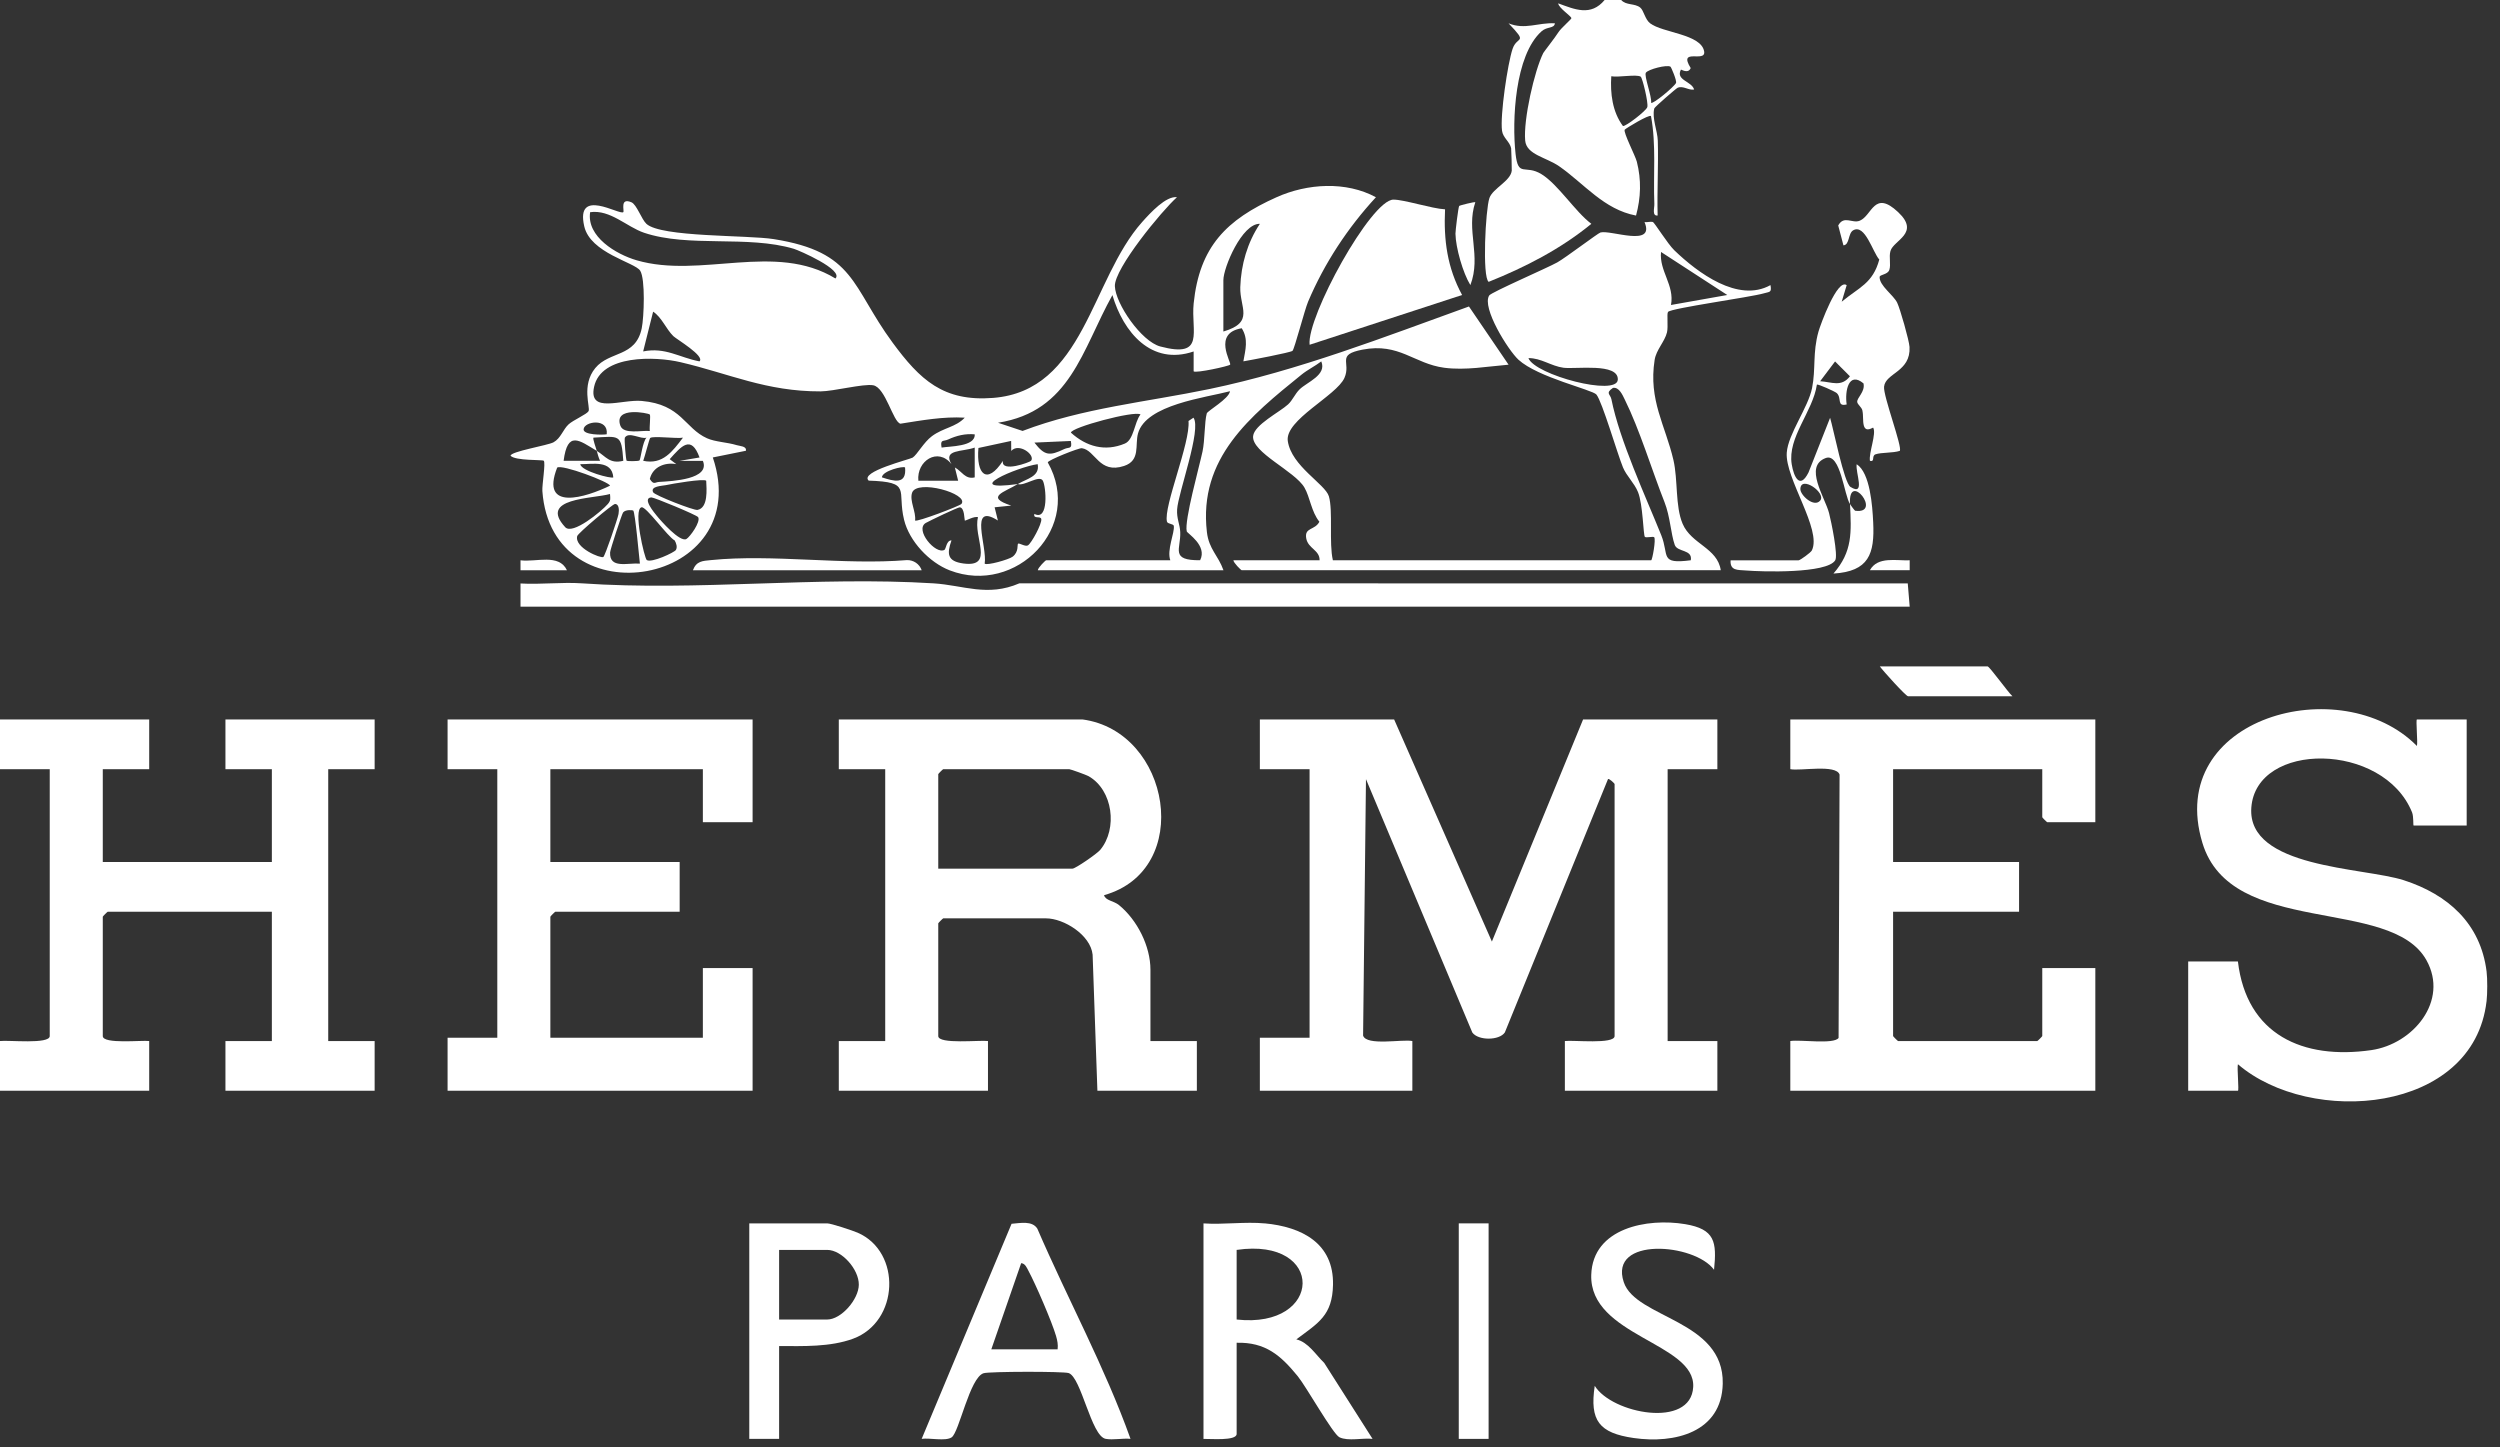 <?xml version="1.0" encoding="utf-8"?>
<svg xmlns="http://www.w3.org/2000/svg" fill="none" height="100%" overflow="visible" preserveAspectRatio="none" style="display: block;" viewBox="0 0 152 88" width="100%">
<rect x="0" y="0" width="152" height="88" fill="#333333" stroke="none"/>
<g id="Union">
<path d="M96.748 77.512C96.837 74.644 100.179 74.047 102.455 74.428C104.269 74.732 104.386 75.502 104.214 77.201L104.213 77.203C103.041 75.585 97.798 75.169 98.724 77.953C99.457 80.165 104.823 80.239 104.743 84.126C104.68 87.099 101.804 87.79 99.328 87.431C97.23 87.127 96.641 86.377 96.96 84.258C98.004 85.952 102.814 86.883 102.947 84.327C103.088 81.642 96.633 81.235 96.748 77.512Z" fill="white"/>
<path clip-rule="evenodd" d="M61.503 74.406C62.023 74.367 62.758 74.2 63.071 74.704C64.913 78.977 67.171 83.105 68.735 87.482C68.258 87.434 67.682 87.566 67.225 87.482C66.344 87.319 65.748 83.749 64.976 83.483C64.663 83.376 60.167 83.382 59.806 83.491C58.961 83.743 58.32 87.079 57.86 87.391C57.485 87.643 56.52 87.411 56.038 87.482L61.503 74.406ZM60.271 82.041H64.303C64.339 81.757 64.287 81.501 64.208 81.229C63.96 80.374 62.966 78.074 62.529 77.264C62.428 77.076 62.333 76.82 62.087 76.8L60.271 82.041Z" fill="white" fill-rule="evenodd"/>
<path clip-rule="evenodd" d="M73.172 74.383C74.379 74.466 75.712 74.27 76.901 74.383V74.381C79.147 74.593 81.098 75.589 81.047 78.115C81.009 79.985 80.156 80.431 78.816 81.434C79.54 81.602 79.997 82.37 80.513 82.866L83.452 87.484C82.856 87.411 81.971 87.645 81.436 87.385C81.039 87.191 79.413 84.297 78.901 83.672C77.862 82.402 76.939 81.596 75.188 81.64V87.183C75.188 87.625 73.549 87.472 73.172 87.486V74.383ZM75.188 80.227C80.465 80.814 80.604 75.202 75.188 75.994V80.227Z" fill="white" fill-rule="evenodd"/>
<path clip-rule="evenodd" d="M50.293 74.381C50.529 74.381 51.831 74.813 52.146 74.948C54.833 76.119 54.669 80.362 51.865 81.394C50.474 81.906 48.832 81.844 47.372 81.84H47.37V87.484H45.556V74.381H50.293ZM47.37 80.227H50.293C51.148 80.227 52.206 79.003 52.216 78.114C52.226 77.175 51.178 75.994 50.293 75.994H47.37V80.227Z" fill="white" fill-rule="evenodd"/>
<path d="M90.507 87.484H88.693V74.381H90.507V87.484Z" fill="white"/>
<path d="M133.905 51.244C131.597 43.595 142.377 40.712 146.948 45.355C147.011 45.131 146.87 43.742 146.95 43.742H149.974V50.192H146.749C146.709 50.192 146.759 49.65 146.652 49.388C144.905 45.09 137.166 45.058 136.88 49.108C136.62 52.795 143.705 52.73 146.146 53.516C148.827 54.381 150.817 56.143 151.184 59.062C151.24 59.511 151.236 60.42 151.184 60.876H151.182C150.385 67.731 140.462 68.487 136.065 64.706C136.003 64.93 136.144 66.318 136.065 66.318H133.042V58.457H136.065C136.591 62.91 140.012 64.448 144.177 63.847C146.713 63.48 148.906 60.86 147.529 58.382C145.352 54.466 135.65 57.032 133.905 51.244Z" fill="white"/>
<path d="M9.071 46.766H6.249V52.41H16.529V46.766H13.707V43.742H22.778V46.766H19.956V63.295H22.778V66.318H13.707V63.295H16.529V55.433H6.551C6.529 55.433 6.249 55.713 6.249 55.736V62.992C6.249 63.5 8.635 63.234 9.071 63.295V66.318H0V63.295C0.5 63.228 3.024 63.508 3.024 62.992V46.766H0V43.742H9.071V46.766Z" fill="white"/>
<path d="M45.758 49.991H42.734V46.766H33.462V52.41H41.323V55.433H33.764C33.742 55.433 33.462 55.713 33.462 55.736V63.093H42.734V58.86H45.758V66.318H27.213V63.093H30.236V46.766H27.213V43.742H45.758V49.991Z" fill="white"/>
<path clip-rule="evenodd" d="M65.814 43.742C71.182 44.462 72.605 52.887 67.127 54.427C67.209 54.756 67.715 54.768 68.034 55.028C69.14 55.931 69.947 57.52 69.947 58.961V63.295H72.769V66.318H66.722L66.431 58.042C66.306 56.846 64.683 55.836 63.597 55.836H57.348C57.326 55.836 57.046 56.117 57.046 56.139V62.992C57.046 63.508 59.578 63.228 60.069 63.295V66.318H50.999V63.295H53.821V46.766H50.999V43.742H65.814ZM57.348 46.766C57.326 46.766 57.046 47.046 57.046 47.068V52.813H65.21C65.383 52.813 66.695 51.912 66.893 51.674C67.963 50.388 67.669 48.039 66.191 47.195C66.052 47.114 65.083 46.766 65.008 46.766H57.348Z" fill="white" fill-rule="evenodd"/>
<path d="M90.707 57.247L96.252 43.742H104.416V46.766H101.392V63.295H104.416V66.318H95.144V63.295C95.635 63.228 98.167 63.508 98.167 62.992V47.673C98.167 47.628 97.819 47.304 97.766 47.37L91.495 62.771C91.16 63.271 89.876 63.279 89.516 62.775L83.051 47.372L82.876 62.964C83.085 63.607 85.256 63.172 85.871 63.295V66.318H76.599V63.093H79.622V46.766H76.599V43.742H84.763L90.707 57.247Z" fill="white"/>
<path d="M127.396 49.991H124.473C124.451 49.991 124.17 49.711 124.17 49.688V46.766H115.1V52.41H122.759V55.433H115.1V62.992C115.1 63.014 115.38 63.295 115.402 63.295H123.868C123.89 63.295 124.17 63.014 124.17 62.992V58.86H127.396V66.318H108.851V63.295C109.455 63.194 111.499 63.516 111.786 63.105L111.846 47.096C111.636 46.453 109.466 46.889 108.851 46.766V43.742H127.396V49.991Z" fill="white"/>
<path d="M120.844 40.517C120.963 40.517 122.09 42.093 122.356 42.331H116.007C115.882 42.331 114.495 40.799 114.293 40.517H120.844Z" fill="white"/>
<path d="M35.385 35.467C42.381 35.953 49.636 35.026 56.752 35.467C58.578 35.58 60.033 36.304 61.976 35.467L115.992 35.471L116.109 36.886H31.647V35.475C32.869 35.548 34.169 35.383 35.385 35.467Z" fill="white"/>
<path clip-rule="evenodd" d="M77.613 11.992C79.489 11.149 81.842 11.008 83.656 11.992C81.936 13.858 80.525 16.001 79.531 18.345C79.32 18.843 78.703 21.226 78.584 21.331C78.465 21.436 76.016 21.899 75.597 21.97C75.722 21.262 75.915 20.621 75.498 19.958C73.704 20.254 74.887 22.046 74.793 22.171C74.723 22.262 72.7 22.703 72.573 22.578V21.369C69.993 22.25 68.296 20.186 67.635 17.942C65.782 21.264 65.087 25.005 60.678 25.703L62.172 26.201C65.841 24.802 69.747 24.441 73.545 23.651C78.961 22.522 84.136 20.5 89.312 18.634L91.721 22.173C90.435 22.278 89.109 22.53 87.808 22.359C85.972 22.115 85.079 20.827 82.841 21.258C81.219 21.571 82.164 22.026 81.741 22.978C81.259 24.062 78.108 25.532 78.298 26.816C78.522 28.346 80.572 29.426 80.796 30.176C81.053 31.041 80.796 33.032 81.039 34.064H100.391C100.461 34.064 100.691 32.781 100.574 32.663C100.51 32.597 100.08 32.716 100.008 32.641C99.911 32.542 99.891 30.66 99.592 29.922C99.367 29.364 98.899 28.952 98.677 28.418C98.333 27.583 97.415 24.417 97.061 23.988C96.816 23.693 93.497 22.947 92.323 21.871C91.697 21.296 90.074 18.702 90.544 17.964C90.666 17.771 94.087 16.287 94.68 15.955C95.204 15.661 97.155 14.175 97.311 14.134C97.933 13.967 100.649 15.056 99.986 13.504C100.147 13.526 100.365 13.459 100.489 13.495C100.595 13.527 101.387 14.822 101.8 15.219C103.211 16.576 105.678 18.432 107.645 17.334C107.726 17.795 107.607 17.729 107.25 17.833C106.442 18.073 101.606 18.734 101.417 18.964C101.328 19.071 101.439 19.861 101.352 20.212C101.213 20.778 100.699 21.264 100.602 21.881C100.217 24.334 101.255 25.858 101.745 27.971C102.027 29.19 101.846 30.77 102.304 31.847C102.832 33.089 104.422 33.31 104.622 34.669H75.494C75.454 34.669 74.994 34.214 74.99 34.064H80.231C80.243 33.441 79.536 33.357 79.421 32.74C79.292 32.054 79.943 32.254 80.219 31.722C79.729 31.117 79.648 30.226 79.31 29.644C78.721 28.636 76.093 27.511 76.189 26.515C76.258 25.828 77.806 25.056 78.314 24.588C78.59 24.334 78.729 23.955 79.014 23.675C79.459 23.234 80.687 22.806 80.334 21.972C79.949 22.266 79.505 22.476 79.128 22.782C76.018 25.298 72.856 27.85 73.38 32.353C73.501 33.395 74.067 33.766 74.387 34.671H63.099C63.103 34.522 63.563 34.066 63.603 34.066H71.156C70.928 33.451 71.424 32.403 71.368 31.976C71.35 31.841 70.989 31.867 70.951 31.714C70.731 30.801 72.384 26.914 72.261 25.596L72.563 25.396C73.069 26.092 71.634 29.958 71.569 30.968C71.533 31.53 71.739 31.877 71.759 32.351C71.803 33.373 71.12 34.08 72.968 34.062C73.422 33.167 72.182 32.429 72.154 32.306C71.999 31.653 72.916 28.38 73.113 27.453C73.261 26.759 73.228 25.663 73.371 25.137C73.414 24.977 74.722 24.25 74.784 23.786C73.301 24.179 69.677 24.596 69.191 26.354C68.997 27.059 69.35 27.997 68.346 28.329C66.816 28.837 66.609 27.37 65.778 27.251C65.597 27.225 63.715 27.977 63.704 28.114C65.913 32.014 61.783 36.237 57.741 34.677C56.506 34.199 55.286 32.911 54.968 31.605C54.524 29.789 55.471 29.311 52.815 29.222C52.247 28.682 55.333 27.928 55.492 27.821C55.764 27.64 56.163 26.888 56.661 26.519C57.362 26.001 58.112 25.977 58.658 25.394C57.342 25.318 56.04 25.558 54.746 25.761C54.296 25.658 53.843 23.562 53.093 23.425C52.498 23.316 50.686 23.792 49.894 23.796C46.588 23.808 44.341 22.714 41.369 22.02C39.87 21.669 36.548 21.538 36.12 23.522C35.764 25.177 37.779 24.268 39.015 24.377C41.452 24.592 41.617 26.035 42.99 26.648C43.486 26.87 44.218 26.888 44.792 27.065C45.002 27.13 45.401 27.12 45.352 27.406L43.339 27.813C45.959 35.584 33.538 37.773 32.976 29.855C32.95 29.488 33.185 28.134 33.06 28.013C32.985 27.942 31.335 28.023 31.043 27.71C31.035 27.451 33.304 27.082 33.653 26.892C34.099 26.648 34.226 26.116 34.574 25.797C34.857 25.54 35.679 25.187 35.784 24.999C35.908 24.781 35.33 23.429 36.193 22.379C37.056 21.329 38.646 21.738 39.017 19.962C39.156 19.293 39.245 16.962 38.922 16.456C38.599 15.951 35.892 15.39 35.522 13.759C34.973 11.357 37.682 13.11 37.898 12.897C37.971 12.824 37.669 11.992 38.394 12.3C38.711 12.435 39.005 13.336 39.303 13.61C40.2 14.433 45.439 14.282 47.044 14.538C52.014 15.328 51.745 17.396 54.264 20.823C55.935 23.094 57.352 24.431 60.382 24.193C65.925 23.758 66.318 17.005 69.443 13.499C69.943 12.939 70.896 11.901 71.561 11.99C70.644 12.804 67.748 16.329 67.784 17.398C67.82 18.466 69.394 20.762 70.549 21.067C73.313 21.796 72.398 20.162 72.575 18.444C72.93 14.997 74.565 13.358 77.613 11.992ZM38.501 31.041C38.473 31.012 38.023 30.966 37.88 31.163C37.806 31.266 37.102 33.411 37.094 33.585C37.046 34.604 38.156 34.209 38.906 34.268C38.858 33.846 38.616 31.156 38.501 31.041ZM63.091 28.221C61.853 28.39 58.32 29.914 61.884 29.43C61.071 29.926 59.856 30.212 61.483 30.74L60.473 30.843L60.672 31.647C58.878 30.511 60.041 33.242 59.868 34.268C59.999 34.403 61.343 34.018 61.565 33.849C61.956 33.55 61.837 33.115 61.896 33.058C61.962 32.992 62.329 33.254 62.495 33.161C62.704 33.044 63.355 31.851 63.311 31.561C63.277 31.343 62.801 31.585 62.892 31.246C63.782 31.712 63.601 29.571 63.402 29.222C63.19 28.855 62.269 29.575 61.884 29.43C62.414 29.105 63.238 28.98 63.091 28.221ZM58.356 30.845C58.243 30.837 56.508 31.667 56.29 31.794C55.589 32.202 56.887 33.742 57.423 33.431C57.52 33.375 57.544 32.843 57.85 32.857C57.56 33.685 57.596 34.127 58.574 34.26C60.501 34.52 59.148 32.637 59.463 31.448C59.237 31.359 58.693 31.686 58.66 31.651V31.649C58.632 31.616 58.652 30.867 58.356 30.845ZM98.78 24.28C98.653 24.022 98.439 23.518 98.068 23.584C97.587 23.911 97.911 23.961 97.974 24.276C98.478 26.793 100.05 30.17 101.003 32.538C101.501 33.778 100.878 34.316 102.801 34.064C102.918 33.391 101.985 33.584 101.824 33.129C101.584 32.446 101.55 31.412 101.201 30.527C100.437 28.596 99.693 26.122 98.78 24.28ZM39.007 30.843C38.479 30.958 39.186 33.957 39.323 34.05C39.606 34.244 41.008 33.587 41.095 33.437C41.196 33.266 41.119 33.028 41.021 32.859C40.605 32.645 39.285 30.782 39.007 30.843ZM37.39 30.643C37.239 30.647 35.141 32.413 35.094 32.595C34.913 33.306 36.537 33.969 36.681 33.865H36.683C36.794 33.782 37.556 31.538 37.606 31.252C37.65 31.008 37.638 30.637 37.39 30.643ZM39.608 30.242C39.007 30.271 39.815 31.21 39.918 31.341C40.178 31.669 41.341 32.986 41.732 32.772C41.944 32.655 42.623 31.718 42.446 31.442C42.363 31.312 39.763 30.236 39.61 30.244L39.608 30.242ZM37.088 30.035C36.032 30.335 32.714 30.261 34.365 32.053C34.816 32.544 36.562 31.095 36.953 30.648C37.15 30.422 37.106 30.315 37.088 30.035ZM58.457 30.637C58.926 30.015 55.734 29.112 55.453 29.964C55.292 30.458 55.707 31.121 55.637 31.649C55.744 31.756 58.365 30.757 58.457 30.637ZM42.936 29.228C42.792 29.085 40.864 29.412 40.48 29.497C40.265 29.543 39.517 29.555 39.712 29.932C39.809 30.119 42.19 31.044 42.405 31.004C43.067 30.881 42.96 29.748 42.938 29.228H42.936ZM37.086 29.531C37.086 29.319 34.141 28.204 33.875 28.432C32.821 31.135 35.637 30.234 37.086 29.531ZM42.532 27.815C42.022 26.415 41.424 27.13 40.718 27.918L41.119 28.219C40.432 28.094 39.686 28.38 39.509 29.123C39.747 29.503 39.819 29.317 40.069 29.301C40.882 29.253 43.202 29.144 42.734 28.019H41.323L42.53 27.815H42.532ZM59.261 27.213C58.503 27.485 57.306 27.309 57.85 28.219C57.026 27.17 55.718 28.023 55.836 29.227H58.255L58.056 28.422C58.473 28.642 58.685 29.166 59.263 29.025V27.213H59.261ZM55.028 28.422C54.925 28.319 53.651 28.62 53.619 29.023C54.333 29.255 55.133 29.498 55.028 28.422ZM37.289 29.025C37.207 27.948 35.993 28.231 35.276 28.223C35.358 28.654 37.184 29.12 37.289 29.025ZM59.489 27.237C59.346 28.833 59.999 29.517 60.978 28.019C60.842 28.767 62.629 28.098 62.69 28.017C62.962 27.656 61.942 26.898 61.483 27.416L61.478 26.808L59.489 27.237ZM37.896 28.017C37.783 26.374 37.676 26.523 36.084 26.608C36.022 26.663 36.235 27.233 36.285 27.412L36.284 27.414C35.213 26.771 34.508 26.159 34.268 28.017H36.485C36.39 27.82 36.342 27.624 36.284 27.414C36.836 27.747 37.062 28.223 37.896 28.017ZM41.525 26.61C41.142 26.683 39.692 26.487 39.531 26.63C39.477 26.679 39.198 27.785 39.108 28.017C40.293 28.273 40.886 27.447 41.525 26.61ZM39.307 26.61C38.948 26.725 38.239 26.219 37.993 26.606C37.945 26.683 38.051 27.967 38.102 28.017C38.131 28.045 38.811 28.051 38.882 27.995C38.944 27.944 39.071 26.848 39.307 26.61ZM62.892 26.91C63.518 27.719 63.815 27.729 64.706 27.303C65.002 27.162 65.206 27.342 65.107 26.811L62.892 26.91ZM59.263 26.408C58.697 26.354 58.16 26.483 57.651 26.719C57.348 26.858 57.153 26.689 57.249 27.213C57.741 27.126 59.309 27.164 59.263 26.408ZM69.342 25.199C68.995 24.947 65.105 25.989 65.113 26.306C66.05 27.154 67.185 27.475 68.391 26.969C68.941 26.737 68.963 25.685 69.342 25.199ZM36.888 26.404C37.011 25.387 35.508 25.614 35.483 26.104C35.465 26.451 36.626 26.449 36.888 26.404ZM39.505 25.201C39.416 25.114 37.296 24.689 37.717 25.878C37.914 26.435 39.031 26.148 39.509 26.207C39.472 25.979 39.571 25.267 39.505 25.201ZM92.927 21.774C93.326 22.8 98.318 24.12 98.363 23.082C98.407 22.044 95.807 22.457 95.059 22.359C94.312 22.26 93.684 21.759 92.927 21.774ZM39.104 21.367C40.458 21.095 41.297 21.738 42.53 21.972V21.97C42.875 21.651 41.134 20.625 40.94 20.438C40.489 19.994 40.242 19.301 39.71 18.948L39.104 21.367ZM76.601 13.608C75.516 13.578 74.381 16.267 74.381 17.033V20.157C76.298 19.593 75.369 18.708 75.409 17.459C75.454 16.09 75.841 14.747 76.601 13.608ZM100.991 15.32C100.87 16.477 101.824 17.34 101.596 18.543L105.018 17.936L100.991 15.32ZM39.164 14.153C38.1 13.794 37.11 12.729 35.88 12.901C35.657 14.39 37.461 15.461 38.703 15.824C42.613 16.965 47.124 14.693 50.795 16.932C51.315 16.408 48.57 15.219 48.267 15.128C45.453 14.29 41.879 15.064 39.164 14.153Z" fill="white" fill-rule="evenodd"/>
<path clip-rule="evenodd" d="M113.078 13.417C113.834 13.094 113.943 11.52 115.408 12.899C116.773 14.183 115.126 14.6 114.94 15.261C114.835 15.634 114.979 16.08 114.872 16.408C114.773 16.709 114.285 16.682 114.281 16.844C114.269 17.376 115.114 17.926 115.347 18.402C115.527 18.769 116.077 20.704 116.099 21.095C116.182 22.611 114.642 22.669 114.551 23.51C114.491 24.072 115.688 27.215 115.505 27.414C115.085 27.549 114.384 27.501 114.033 27.622C113.771 27.713 114.023 28.098 113.692 28.019C113.612 27.543 114.1 26.354 113.89 26.003C113.872 25.973 113.443 26.326 113.32 25.872C113.247 25.602 113.301 25.267 113.231 24.947C113.19 24.765 112.945 24.598 112.92 24.451C112.876 24.193 113.418 23.824 113.3 23.31C112.396 22.558 112.157 23.774 112.278 24.592C111.651 24.737 112.001 24.195 111.671 23.897C111.57 23.806 110.532 23.336 110.467 23.385C110.229 25.021 108.669 26.59 108.937 28.231C109.06 28.985 109.427 29.783 109.957 28.727L111.27 25.402C111.469 26.049 112.116 29.361 112.509 29.605C113.445 30.186 112.8 28.741 112.886 28.225C113.705 28.751 113.842 30.762 113.89 31.752C113.985 33.683 113.626 34.742 111.473 34.873C112.648 33.526 112.562 32.361 112.481 30.641C112.481 30.668 112.763 31.049 112.79 31.053C114.489 31.284 112.36 28.569 112.481 30.641L112.479 30.64C112.126 30.136 111.904 27.515 111.005 27.848C109.649 28.35 110.965 30.244 111.209 31.204C111.338 31.708 111.769 33.768 111.58 34.068C111.07 34.881 107.129 34.768 106.117 34.683C105.662 34.645 105.178 34.709 105.22 34.068H109.353C109.442 34.068 110.09 33.605 110.161 33.466C110.786 32.2 108.52 29.085 108.635 27.519C108.718 26.384 109.937 24.778 110.173 23.599C110.409 22.419 110.199 21.456 110.564 20.16C110.681 19.744 111.715 16.902 112.278 17.339L111.975 18.345C113.017 17.473 113.866 17.245 114.261 15.781C113.862 15.338 113.396 13.592 112.673 14.003C112.354 14.185 112.465 14.892 112.08 14.917L111.764 13.707C112.12 13.068 112.618 13.612 113.078 13.417ZM110.665 30.438C111.062 29.972 109.484 28.872 109.462 29.732C109.451 30.103 110.288 30.881 110.665 30.438ZM110.665 23.179C111.37 23.221 111.955 23.556 112.475 22.879L111.572 21.976L110.665 23.179Z" fill="white" fill-rule="evenodd"/>
<path d="M31.647 34.066C32.587 34.191 33.988 33.641 34.469 34.671H31.647V34.066Z" fill="white"/>
<path d="M43.226 34.054C46.963 33.675 51.331 34.371 55.141 34.054C55.538 34.044 55.903 34.284 56.038 34.669V34.671H42.129C42.341 34.105 42.722 34.105 43.226 34.054Z" fill="white"/>
<path d="M113.689 34.669C114.164 33.812 115.295 34.102 116.109 34.066V34.669H113.689Z" fill="white"/>
<path d="M84.72 12.137C85.375 12.135 87.052 12.685 87.859 12.727C87.77 14.604 87.994 16.273 88.895 17.936L79.624 20.962C79.441 19.271 83.359 12.143 84.72 12.137Z" fill="white"/>
<path d="M88.719 12.522C88.752 12.484 89.665 12.258 89.699 12.294V12.296C89.119 14.005 90.08 15.543 89.399 17.334C88.945 16.6 88.506 15.056 88.492 14.209C88.49 14.03 88.665 12.589 88.719 12.522Z" fill="white"/>
<path d="M91.719 1.417C92.722 1.83 93.52 1.361 94.538 1.417C94.497 1.75 94.066 1.598 93.725 1.905C92.098 3.364 91.924 7.339 92.146 9.351C92.309 10.825 92.715 9.968 93.727 10.593C94.738 11.218 95.779 12.881 96.754 13.608C94.896 15.134 92.737 16.245 90.511 17.136C90.112 16.852 90.318 12.738 90.556 12.044C90.759 11.451 91.84 11.018 91.915 10.377C91.922 10.309 91.892 9.084 91.878 9.017C91.795 8.605 91.384 8.388 91.324 7.954C91.195 7.035 91.666 3.86 91.965 2.971C92.241 2.151 92.938 2.695 91.719 1.417Z" fill="white"/>
<path clip-rule="evenodd" d="M98.57 0C98.863 0.337 99.391 0.19 99.725 0.46C99.943 0.633 100.01 1.173 100.33 1.419C101.094 2 103.43 2.07 103.612 3.124C103.737 3.848 102.003 2.868 102.795 4.138C102.64 4.513 102.213 4.209 102.199 4.235C101.866 4.882 102.858 4.935 103.003 5.443C102.656 5.505 102.346 5.195 102.001 5.336C101.912 5.372 100.604 6.503 100.58 6.594C100.429 7.19 100.776 7.944 100.794 8.559C100.838 10.069 100.745 11.593 100.784 13.102C100.431 13.149 100.594 12.645 100.584 12.401C100.512 10.615 100.707 8.827 100.38 7.057C100.275 6.937 98.836 7.811 98.784 7.884C98.679 8.033 99.429 9.472 99.52 9.833C99.8 10.941 99.768 12.008 99.471 13.106C97.518 12.739 96.319 11.169 94.803 10.113C94.007 9.559 92.809 9.41 92.731 8.547C92.616 7.279 93.291 4.302 93.831 3.223C93.868 3.149 94.529 2.312 94.763 1.945C94.914 1.709 95.541 1.167 95.541 1.109C95.541 0.982 94.765 0.49 94.739 0.204C95.756 0.576 96.722 1.008 97.561 0H98.57ZM99.754 4.662C99.504 4.499 98.375 4.721 97.966 4.636C97.899 5.674 98.03 6.797 98.675 7.662C98.844 7.7 100.094 6.737 100.157 6.511C100.229 6.249 99.861 4.733 99.754 4.662ZM101.568 4.056C101.35 3.915 100.205 4.215 100.068 4.423C99.947 4.608 100.443 5.874 100.387 6.249C100.495 6.356 101.808 5.261 101.902 5.043C101.961 4.908 101.61 4.084 101.566 4.056H101.568Z" fill="white" fill-rule="evenodd"/>
<path d="M94.539 1.417L94.538 1.417C94.538 1.416 94.539 1.414 94.539 1.413V1.417Z" fill="white"/>
</g>
</svg>